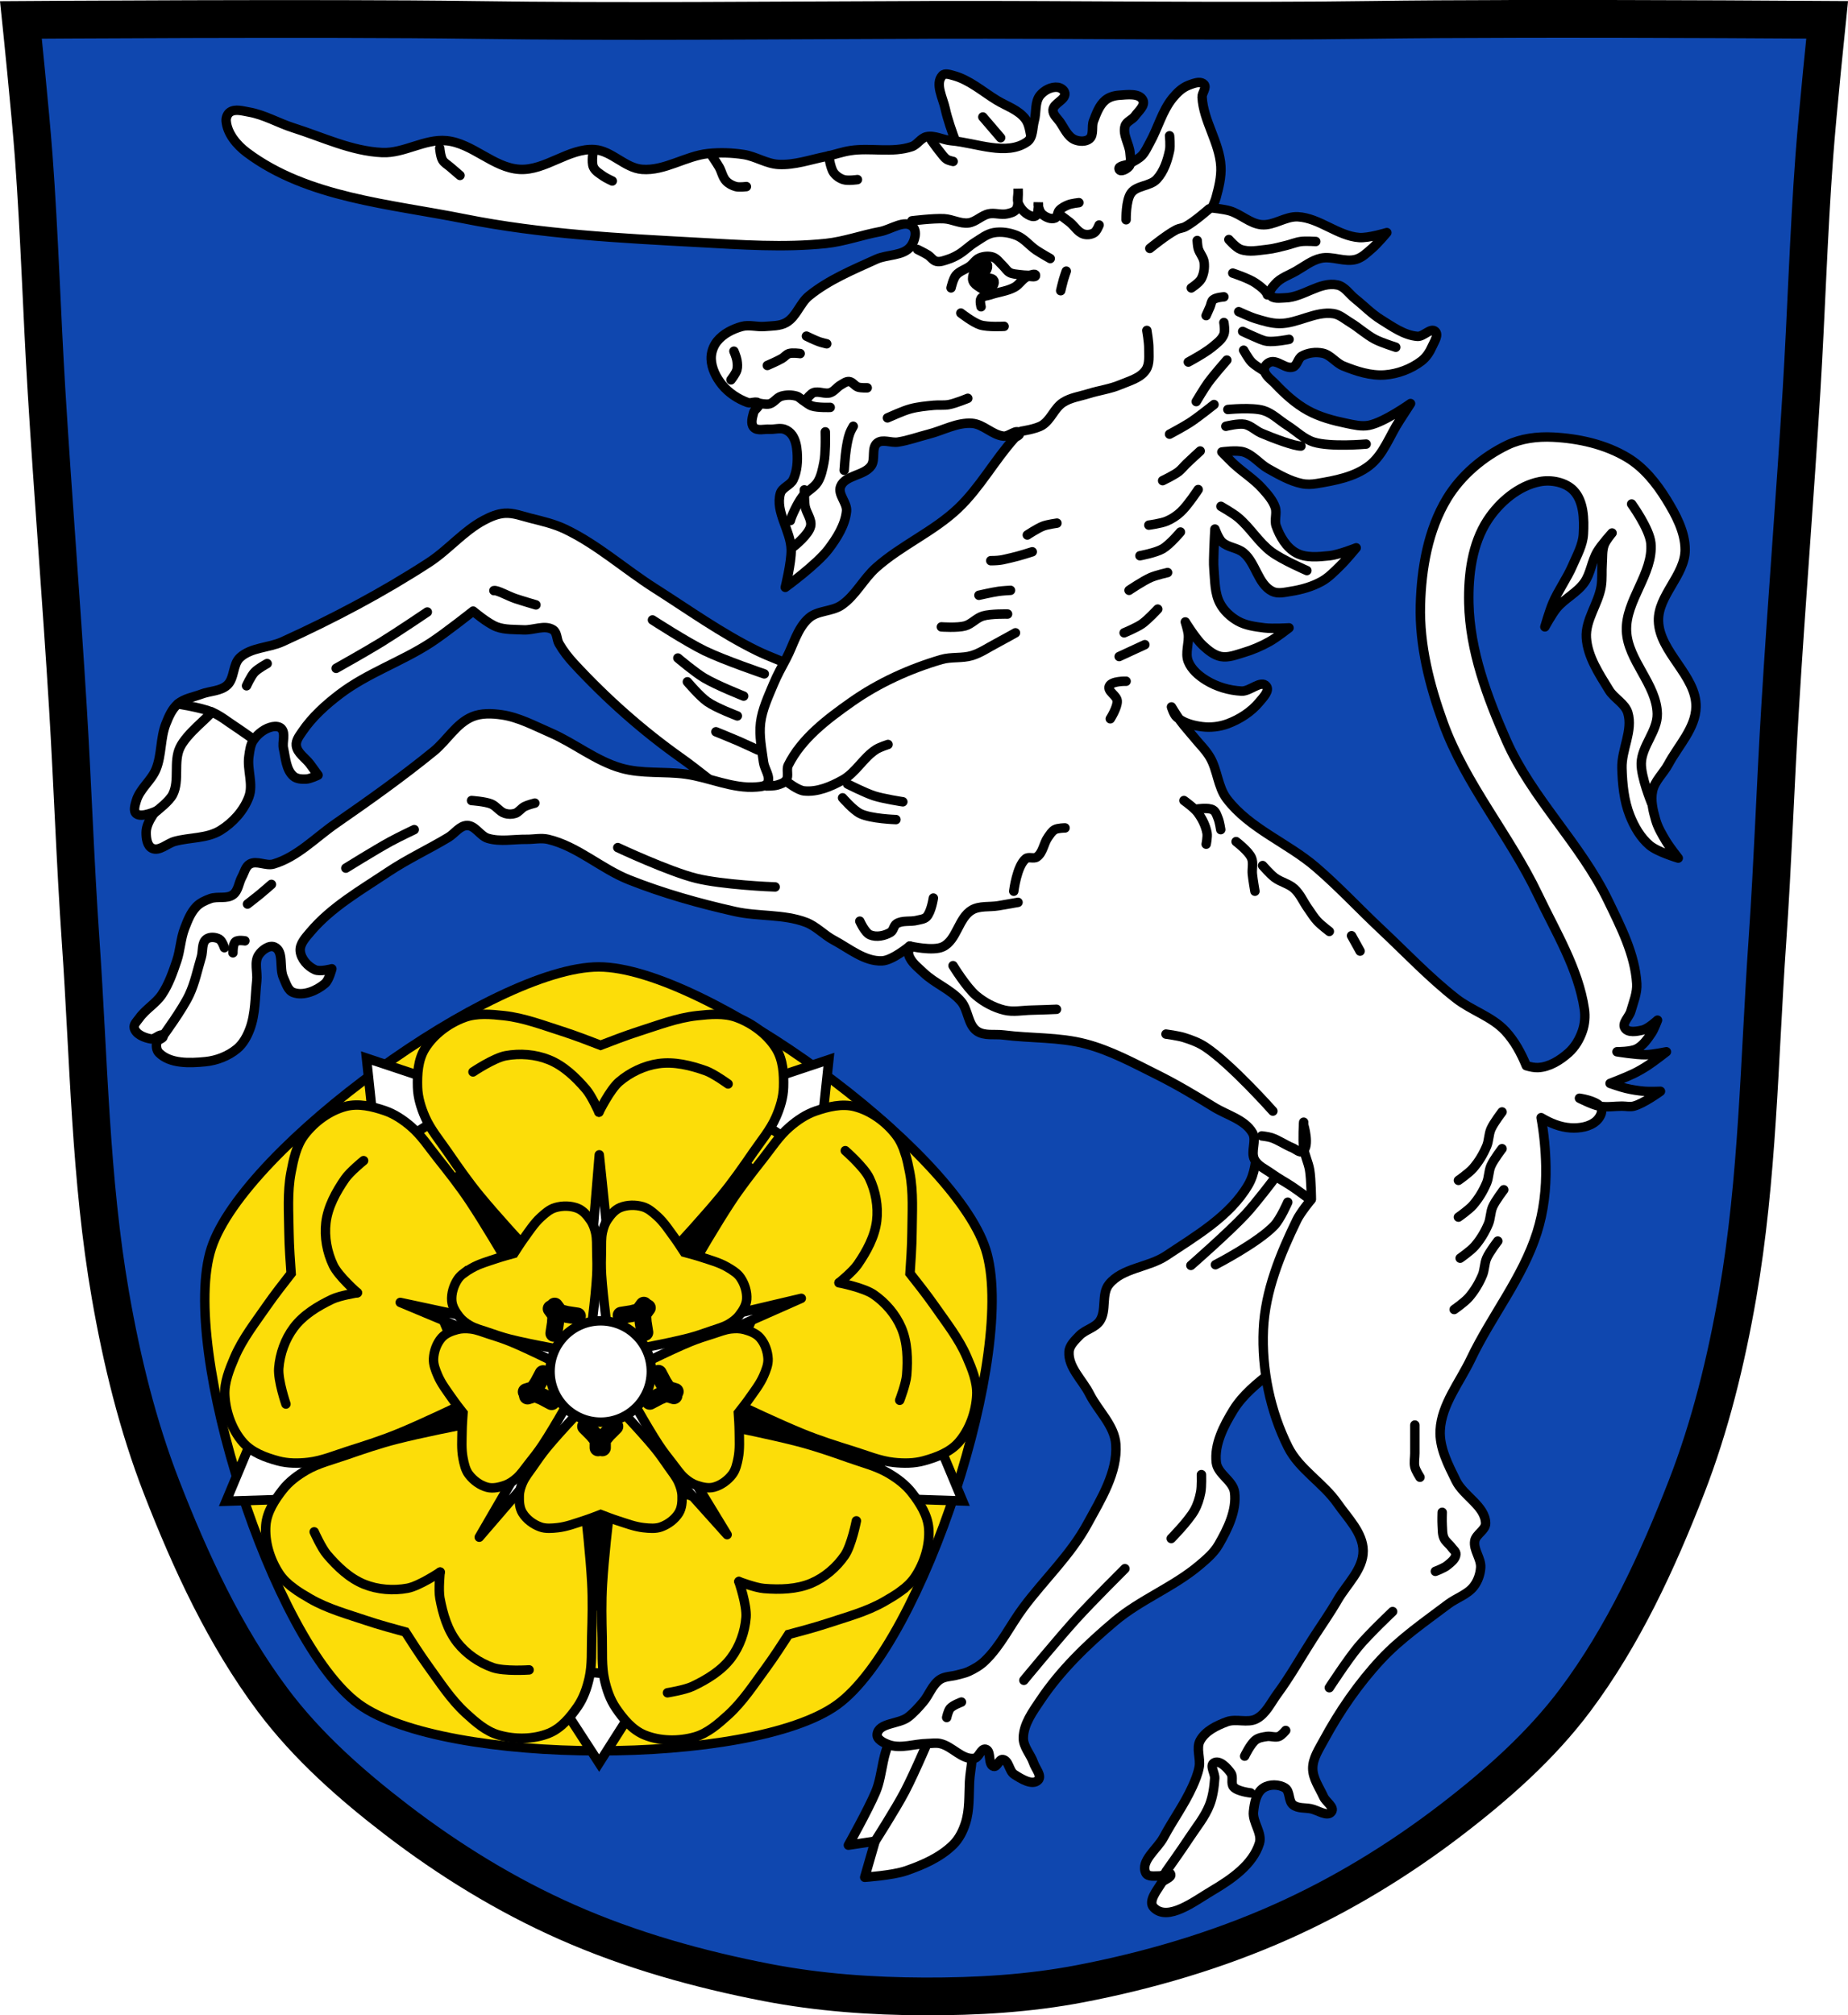 <?xml version="1.0" encoding="UTF-8" standalone="no"?><svg xmlns="http://www.w3.org/2000/svg" width="979.28" height="1067.6" viewBox="0 0 979.284 1067.603"><defs><filter id="0" x="-.278" width="1.556" y="-.643" height="2.286" color-interpolation-filters="sRGB"><feGaussianBlur stdDeviation="5.508"/></filter></defs><g transform="translate(114.64 18.867)" stroke="#000"><path d="m684.83-8.842c-26.17.053-51.02.198-70.798.478-79.11 1.122-156.7-.214-235.05 0-2.653.007-5.305.036-7.958.043-78.35.214-155.94 1.122-235.05 0-79.11-1.122-239.53 0-239.53 0 0 0 4.995 48.18 6.784 72.32 3.067 41.38 4.256 82.87 6.784 124.29 3.405 55.766 7.902 111.49 11.307 167.25 2.529 41.41 3.91 82.9 6.784 124.29 4.346 62.59 5.02 125.75 15.786 187.56 6.02 34.562 14.418 68.979 27.14 101.67 15.355 39.473 33.473 78.71 58.839 112.63 18.288 24.456 41.648 45.04 65.884 63.62 27.747 21.272 57.962 39.816 89.93 53.968 33.818 14.97 69.917 25.08 106.24 32.09 27.334 5.278 55.35 7.255 83.19 7.349 27.662.094 55.55-1.52 82.71-6.741 36.46-7.01 72.54-17.626 106.46-32.746 31.934-14.235 62.23-32.696 89.98-53.968 24.24-18.58 47.595-39.17 65.884-63.62 25.365-33.919 43.484-73.16 58.839-112.63 12.718-32.695 21.12-67.16 27.14-101.72 10.762-61.814 11.44-124.97 15.786-187.56 2.874-41.39 4.256-82.87 6.784-124.29 3.405-55.766 7.902-111.44 11.307-167.21 2.529-41.41 3.717-82.909 6.784-124.29 1.79-24.14 6.784-72.32 6.784-72.32 0 0-90.24-.636-168.73-.478z" fill="#0f47af" stroke-width="20"/><g transform="translate(1596.13-32.962)"><g stroke-width="5"><path d="m-1188.48 675.79c17.18 53.14-33.454 208.58-78.63 241.33-45.17 32.771-208.47 32.568-253.56-.316-45.1-32.897-95.38-188.44-78.09-241.54 17.293-53.11 149.53-149.03 205.3-148.96 55.786.069 187.79 96.33 204.97 149.47z" fill="#fcdd09" stroke-linejoin="round" stroke-linecap="round"/><path d="m-1364.69 807.34l-61.59-5.862 32.998 50.78z" fill="#b9b1ae"/></g><path transform="matrix(-1.143-.84.84-1.143-2328.47 1396.05)" d="m-269.33 701.55c0 0 7.568-5.479 12-6.464 5.267-1.169 11.09-.915 16.16.923 5.585 2.024 10.305 6.234 14.313 10.62 2.19 2.396 5.079 8.311 5.079 8.311" fill="none" filter="url(#0)" stroke-linecap="round" stroke-width="6.347"/><g fill="#fff" stroke-width="5"><path d="m-1364.69 903.14l-61.59-5.862 32.998 50.78z"/><path d="m-1253.89 807.49l29.882-54.17 23.335 55.883z"/><path d="m-1277.17 628.34l-51.819-33.795 57.45-19.15z"/><path d="m-1537.74 807.63l-29.882-54.17-23.335 55.883z"/><path d="m-1510.94 627.57l51.819-33.795-57.45-19.15z"/></g><path d="m-1449.84 625.3l-36.05 19.15-29.29 68.72-12.392 33.795 11.265 66.46 154.33 67.59 83.36-61.958 7.886-66.46-13.518-93.5-49.566-49.566z"/><path d="m-1293.28 880.8l-99.92-131.95-102.76 129.77 94.62-135.8-155.17-57.62 158.4 48.02 6.856-165.37 3.277 165.49 159.39-44.588-156.38 54.26z" fill="#0f0" stroke-linejoin="round" stroke-linecap="round"/><g stroke-width="5"><g fill="#fcdd09"><path d="m-1454.28 551.42c-3.553.03-7.03.454-10.28 1.64-8.526 3.11-16.432 9.11-21 16.484-3.742 6.04-4.154 13.598-3.944 20.56.163 5.388 1.805 10.737 3.988 15.73 2.916 6.669 7.79 12.457 11.964 18.522 5.411 7.861 10.864 15.722 16.971 23.13 16.981 20.601 49.5 54.45 61.28 66.6l.044 5.628c0 0 2.041-2.067 2.747-2.792.695.713 2.703 2.792 2.703 2.792l.044-5.628c11.787-12.152 44.3-45.998 61.28-66.6 6.107-7.409 11.561-15.269 16.971-23.13 4.174-6.06 9.05-11.853 11.964-18.522 2.183-4.994 3.825-10.343 3.988-15.73.21-6.962-.202-14.525-3.944-20.56-4.571-7.373-12.477-13.373-21-16.484-6.502-2.372-13.977-1.691-20.915-.931-10.652 1.168-20.737 5.106-30.885 8.33-6.353 2.02-15.418 5.5-20.21 7.356-4.766-1.847-13.835-5.331-20.21-7.356-10.148-3.225-20.277-7.163-30.929-8.33-3.469-.38-7.081-.739-10.635-.709z"/><path d="m-1231.18 624.86c-1.08-3.385-2.513-6.58-4.607-9.335-5.493-7.225-13.563-13-21.959-15.187-6.872-1.789-14.219.055-20.807 2.315-5.099 1.749-9.722 4.9-13.847 8.463-5.508 4.758-9.595 11.126-14.15 16.908-5.909 7.494-11.804 15.03-17.07 23.05-14.656 22.315-37.37 63.39-45.49 78.24l-5.363 1.707c0 0 2.579 1.338 3.479 1.799-.476.875-1.867 3.408-1.867 3.408l5.389-1.622c15.1 7.665 57.04 28.711 81.75 38.838 8.883 3.642 18.01 6.526 27.12 9.369 7.03 2.193 13.999 5.137 21.232 5.949 5.416.608 11.01.595 16.206-.844 6.713-1.859 13.815-4.49 18.474-9.849 5.691-6.548 9.08-15.875 9.533-24.94.342-6.913-2.519-13.852-5.298-20.254-4.266-9.83-11.01-18.298-17.09-27.04-3.808-5.471-9.815-13.1-13-17.13.355-5.1 1-14.793 1.049-21.477.079-10.648.844-21.489-1.192-32.01-.663-3.426-1.389-6.983-2.469-10.368z"/><path d="m-1554.14 624.85c1.066-3.39 2.486-6.59 4.569-9.354 5.464-7.247 13.511-13.06 21.898-15.276 6.865-1.817 14.219-.003 20.816 2.231 5.106 1.729 9.742 4.861 13.881 8.407 5.527 4.736 9.64 11.09 14.222 16.85 5.939 7.47 11.865 14.981 17.17 22.985 14.746 22.256 37.624 63.23 45.806 78.06l5.369 1.685c0 0-2.573 1.349-3.472 1.813.479.873 1.881 3.4 1.881 3.4l-5.395-1.601c-15.06 7.725-56.928 28.941-81.59 39.17-8.869 3.678-17.979 6.599-27.08 9.479-7.02 2.222-13.978 5.193-21.21 6.04-5.414.63-11.01.639-16.209-.778-6.72-1.831-13.833-4.434-18.513-9.775-5.718-6.525-9.148-15.838-9.633-24.901-.37-6.911 2.463-13.862 5.216-20.275 4.227-9.847 10.937-18.343 16.985-27.11 3.786-5.487 9.762-13.14 12.934-17.18-.375-5.098-1.06-14.789-1.136-21.473-.122-10.648-.931-21.485 1.062-32.01.649-3.429 1.361-6.989 2.427-10.378z"/><path d="m-1555.43 855.23c-2.845-2.129-5.395-4.528-7.312-7.409-5.03-7.556-7.845-17.07-7.162-25.721.559-7.079 4.706-13.417 8.999-18.902 3.322-4.245 7.813-7.582 12.529-10.313 6.299-3.647 13.654-5.424 20.609-7.839 9.02-3.13 18.07-6.234 27.373-8.587 25.883-6.543 72.13-14.559 88.82-17.371l3.368-4.508c0 0 .421 2.875.56 3.876.983-.163 3.831-.649 3.831-.649l-3.297 4.561c2.3 16.773 8.455 63.3 9.937 89.96.533 9.586.272 19.15-.024 28.689-.228 7.359.271 14.909-1.329 22.01-1.198 5.317-3.043 10.599-6.103 15.04-3.954 5.734-8.765 11.584-15.354 14.231-8.05 3.234-17.974 3.387-26.686.843-6.644-1.94-12.264-6.915-17.404-11.637-7.891-7.249-13.685-16.395-19.952-25-3.923-5.389-9.166-13.563-11.925-17.893-4.935-1.334-14.305-3.898-20.637-6.04-10.09-3.411-20.581-6.237-29.855-11.605-3.02-1.748-6.144-3.598-8.989-5.727z"/><path d="m-1233.28 856.89c2.857-2.112 5.421-4.498 7.354-7.368 5.071-7.527 7.942-17.03 7.307-25.68-.519-7.082-4.63-13.444-8.891-18.953-3.298-4.264-7.769-7.627-12.471-10.384-6.279-3.683-13.623-5.501-20.565-7.956-8.998-3.181-18.03-6.336-27.324-8.742-25.846-6.69-72.04-14.968-88.72-17.874l-3.343-4.527c0 0-.437 2.872-.582 3.873-.982-.169-3.827-.67-3.827-.67l3.271 4.579c-2.396 16.759-8.813 63.25-10.447 89.9-.587 9.583-.381 19.15-.139 28.688.187 7.36-.356 14.907 1.204 22.02 1.168 5.324 2.983 10.616 6.02 15.07 3.921 5.757 8.699 11.634 15.273 14.318 8.03 3.28 17.954 3.489 26.681.994 6.655-1.902 12.303-6.846 17.469-11.538 7.932-7.204 13.778-16.317 20.09-24.89 3.954-5.367 9.243-13.511 12.03-17.826 4.942-1.306 14.327-3.817 20.671-5.922 10.11-3.354 20.616-6.121 29.921-11.435 3.03-1.731 6.164-3.563 9.02-5.676z"/></g><g stroke-linecap="round"><g fill="none"><path d="m-1559.25 757.87c0 0-4.298-12.532-3.797-18.957.595-7.627 3.349-15.415 7.942-21.534 5.058-6.737 12.721-11.395 20.327-15.02 4.157-1.978 13.374-3.447 13.374-3.447"/><path d="m-1521.4 698.91c0 0-9.988-8.704-12.766-14.518-3.298-6.903-4.807-15.02-3.889-22.62 1.012-8.363 5.32-16.229 10.1-23.17 2.611-3.792 9.858-9.672 9.858-9.672"/><path d="m-1460.12 581.93c0 0 10.992-7.395 17.328-8.574 7.521-1.399 15.757-.755 22.856 2.098 7.816 3.142 14.299 9.339 19.765 15.749 2.987 3.503 6.791 12.03 6.791 12.03"/><path d="m-1393.39 603.23c0 0 5.822-11.9 10.72-16.09 5.814-4.973 13.269-8.532 20.843-9.611 8.34-1.187 17.05.938 24.991 3.756 4.338 1.54 11.894 7.02 11.894 7.02"/><path d="m-1262.84 623.65c0 0 9.988 8.704 12.766 14.518 3.298 6.903 4.807 15.02 3.889 22.62-1.012 8.363-5.319 16.229-10.1 23.17-2.611 3.792-9.858 9.672-9.858 9.672"/><path d="m-1266.14 693.62c0 0 13 2.544 18.315 6.19 6.308 4.329 11.676 10.608 14.678 17.645 3.305 7.748 3.507 16.714 2.84 25.11-.365 4.589-3.701 13.306-3.701 13.306"/><path d="m-1256.96 819.75c0 0-2.544 13-6.19 18.315-4.329 6.308-10.608 11.676-17.645 14.678-7.748 3.305-16.714 3.508-25.11 2.84-4.589-.365-13.306-3.701-13.306-3.701"/><path d="m-1319.22 851.88c0 0 4.298 12.532 3.797 18.956-.595 7.627-3.349 15.415-7.942 21.534-5.058 6.737-12.721 11.395-20.327 15.01-4.157 1.979-13.374 3.447-13.374 3.447"/><path d="m-1430.38 898.7c0 0-13.217.908-19.293-1.239-7.214-2.549-14.02-7.225-18.744-13.245-5.198-6.629-7.714-15.237-9.242-23.521-.835-4.527.131-13.81.131-13.81"/><path d="m-1477.53 846.88c0 0-10.992 7.395-17.328 8.574-7.522 1.399-15.757.755-22.856-2.098-7.816-3.142-14.299-9.339-19.765-15.749-2.987-3.503-6.791-12.03-6.791-12.03"/></g><path d="m-1357.31 737.12c0 19.381-15.712 35.09-35.09 35.09-19.381 0-35.09-15.71-35.09-35.09 0-19.381 15.712-35.09 35.09-35.09 19.381 0 35.09 15.71 35.09 35.09z" fill="#fff" stroke-linejoin="round"/></g><g fill="#da121a"><path d="m-1380.07 672.65l-27.399 2.609 14.68-22.599z"/><path d="m-1334.91 711.09l13.294 24.11 10.382-24.87z"/><path d="m-1343.89 783.94l-23.05 15.04 25.56 8.523z"/><path d="m-1452.93 712.41l-13.294 24.11-10.381-24.87z"/><path d="m-1441.01 784.28l23.05 15.04-25.56 8.523z"/></g></g><g fill="#da121a"><path d="m-1417.95 790.8l-16.04-8.523-13.03-30.582-5.513-15.04 5.01-29.579 68.66-30.08 37.09 27.574 3.508 29.579-6.01 41.612-22.05 22.06z"/><path transform="matrix(.63-.033-.033-.63-1162.86 1115.03)" d="m-257.4 708.36l-75.22-89.26-67.6 95.17 61.65-99.12-111.4-34.881 113.32 27.999-1.249-116.72 8.39 116.43 110.62-37.26-108.14 43.958z" stroke-linejoin="round" stroke-linecap="round" stroke-width="1.585"/></g><g stroke-width="5"><path d="m-1325.46 827.06l-66.44-73.992-64.906 75.33 49.925-85.98-91.79-38.38 97.29 20.853 8.181-99.04 10.203 98.86 96.84-22.835-90.98 40.24z" fill="#fff" stroke-linejoin="round" stroke-linecap="round"/><path d="m-1419.93 823.68c-1.581-.014-3.127-.202-4.573-.73-3.793-1.384-7.31-4.054-9.344-7.336-1.665-2.686-1.848-6.05-1.755-9.15.072-2.398.803-4.778 1.774-7 1.297-2.968 3.466-5.544 5.323-8.243 2.407-3.499 4.833-6.997 7.55-10.294 7.555-9.168 22.02-24.23 27.26-29.64l.02-2.504c0 0 .908.92 1.222 1.242.309-.317 1.203-1.242 1.203-1.242l.02 2.504c5.244 5.408 19.709 20.471 27.26 29.64 2.717 3.297 5.143 6.795 7.55 10.294 1.857 2.699 4.03 5.275 5.323 8.243.971 2.222 1.702 4.603 1.774 7 .094 3.098-.09 6.464-1.755 9.15-2.034 3.281-5.551 5.952-9.344 7.336-2.893 1.056-6.218.753-9.305.414-4.739-.52-9.226-2.272-13.74-3.707-2.826-.898-6.859-2.448-8.989-3.274-2.12.822-6.155 2.373-8.989 3.274-4.515 1.435-9.02 3.188-13.76 3.707-1.543.169-3.15.329-4.731.316z" fill="#fcdd09"/></g><g fill="#da121a" stroke-linecap="round" stroke-width="9"><path d="m-1391.57 781.04v-3.502l.618-1.442 2.06-2.472 3.913-3.915"/><path d="m-1393.83 781.04v-3.503l-.618-1.442-2.06-2.472-3.913-3.915"/></g><path d="m-1320.67 790.99c-.48 1.507-1.118 2.929-2.05 4.155-2.444 3.215-6.03 5.786-9.769 6.759-3.057.796-6.326-.024-9.257-1.03-2.268-.779-4.325-2.181-6.16-3.766-2.45-2.118-4.269-4.952-6.297-7.525-2.629-3.335-5.252-6.689-7.596-10.26-6.52-9.931-16.625-28.21-20.238-34.821l-2.386-.76c0 0 1.147-.596 1.548-.8-.212-.389-.831-1.517-.831-1.517l2.397.722c6.716-3.411 25.379-12.778 36.37-17.285 3.952-1.621 8.01-2.904 12.06-4.17 3.127-.976 6.228-2.286 9.446-2.648 2.41-.271 4.899-.265 7.21.376 2.986.827 6.146 1.998 8.219 4.383 2.532 2.914 4.04 7.06 4.241 11.1.152 3.077-1.121 6.165-2.357 9.01-1.898 4.375-4.899 8.144-7.605 12.03-1.694 2.435-4.367 5.831-5.785 7.622.158 2.27.445 6.584.467 9.558.035 4.739.375 9.563-.53 14.245-.295 1.525-.618 3.108-1.098 4.614z" fill="#fcdd09" stroke-width="5"/><g fill="#da121a" stroke-linecap="round" stroke-width="9"><path d="m-1352.99 751.28l-3.344-1.036-1.194-1.017-1.752-2.699-2.58-4.897"/><path d="m-1353.66 753.44l-3.345-1.036-1.56.164-2.97 1.237-4.896 2.581"/></g><path d="m-1464.36 791c.474 1.509 1.106 2.933 2.033 4.163 2.431 3.225 6.01 5.811 9.742 6.798 3.054.808 6.326 0 9.261-.993 2.271-.769 4.334-2.163 6.175-3.741 2.459-2.108 4.289-4.934 6.327-7.499 2.642-3.325 5.279-6.667 7.638-10.229 6.56-9.905 16.739-28.14 20.379-34.739l2.389-.75c0 0-1.145-.6-1.545-.807.213-.389.837-1.513.837-1.513l-2.4.712c-6.702-3.438-25.327-12.88-36.3-17.431-3.946-1.637-7.998-2.937-12.05-4.218-3.123-.989-6.219-2.311-9.435-2.686-2.409-.28-4.898-.284-7.211.346-2.99.815-6.154 1.973-8.236 4.35-2.544 2.904-4.07 7.05-4.286 11.08-.165 3.076 1.096 6.169 2.321 9.02 1.88 4.382 4.866 8.163 7.556 12.06 1.684 2.442 4.343 5.848 5.754 7.645-.167 2.269-.471 6.582-.505 9.556-.054 4.739-.414 9.562.473 14.248.289 1.526.605 3.11 1.08 4.619z" fill="#fcdd09" stroke-width="5"/><g fill="#da121a" stroke-linecap="round" stroke-width="9"><path d="m-1431.88 751.41l3.349-1.023 1.198-1.012 1.763-2.692 2.6-4.887"/><path d="m-1431.21 753.58l3.349-1.023 1.559.17 2.965 1.249 4.885 2.601"/></g><path d="m-1464.93 688.47c-1.266.947-2.4 2.02-3.253 3.297-2.237 3.363-3.49 7.598-3.186 11.447.249 3.151 2.094 5.971 4 8.412 1.478 1.889 3.476 3.375 5.574 4.59 2.802 1.623 6.074 2.414 9.169 3.489 4.01 1.393 8.04 2.774 12.178 3.822 11.515 2.912 32.09 6.479 39.516 7.731l1.498 2.01c0 0 .187-1.279.249-1.725.437.073 1.704.289 1.704.289l-1.467-2.03c1.023-7.465 3.761-28.17 4.421-40.03.237-4.266.121-8.522-.001-12.768-.102-3.275.121-6.635-.591-9.795-.533-2.366-1.354-4.717-2.715-6.692-1.759-2.552-3.899-5.155-6.831-6.334-3.581-1.439-7.996-1.507-11.872-.375-2.956.863-5.456 3.078-7.743 5.179-3.511 3.226-6.088 7.296-8.877 11.128-1.745 2.398-4.078 6.04-5.305 7.963-2.195.594-6.364 1.735-9.181 2.688-4.488 1.518-9.156 2.776-13.282 5.165-1.344.778-2.733 1.601-3.999 2.549z" fill="#fcdd09" stroke-width="5"/><g fill="#da121a" stroke-linecap="round" stroke-width="9"><path d="m-1416.84 706.02l2.074 2.822 1.352.796 3.123.772 5.471.836"/><path d="m-1418.66 707.36l2.074 2.822.356 1.528-.196 3.212-.836 5.473"/></g><path d="m-1321.61 687.73c1.271.94 2.412 2 3.272 3.279 2.256 3.35 3.533 7.578 3.251 11.429-.231 3.152-2.06 5.983-3.956 8.435-1.467 1.898-3.457 3.394-5.548 4.621-2.793 1.639-6.06 2.448-9.149 3.541-4 1.416-8.02 2.82-12.156 3.891-11.498 2.977-32.05 6.661-39.471 7.955l-1.487 2.01c0 0-.194-1.278-.259-1.724-.437.075-1.703.298-1.703.298l1.455-2.038c-1.066-7.459-3.921-28.15-4.648-40.01-.261-4.265-.169-8.522-.062-12.768.083-3.276-.158-6.634.536-9.799.52-2.369 1.327-4.725 2.677-6.707 1.744-2.562 3.87-5.177 6.795-6.372 3.573-1.46 7.988-1.553 11.87-.443 2.961.846 5.474 3.047 7.772 5.135 3.529 3.206 6.13 7.262 8.939 11.08 1.759 2.388 4.112 6.01 5.35 7.933 2.199.581 6.374 1.699 9.197 2.636 4.496 1.493 9.172 2.724 13.311 5.089 1.348.77 2.742 1.586 4.01 2.526z" fill="#fcdd09" stroke-width="5"/><g stroke-linecap="round"><g fill="#da121a" stroke-width="9"><path d="m-1369.6 705.55l-2.057 2.834-1.347.804-3.119.79-5.466.867"/><path d="m-1367.77 706.88l-2.057 2.834-.347 1.53.214 3.211.867 5.468"/></g><ellipse ry="26.845" rx="26.835" cy="-740.62" cx="-1392.46" transform="scale(1-1)" fill="#fff" stroke-linejoin="round" stroke-width="5"/></g></g><g fill-rule="evenodd"><g stroke-width="5"><path d="m396.25 67.71c0 0-7.826-18.861-9.946-28.791-1.243-5.825-5.592-13.406-1.57-17.798 1.296-1.416 3.902-.49 5.758 0 8.537 2.256 15.497 8.484 23.03 13.09 5.163 3.154 11.545 5.11 15.181 9.946 2.852 3.794 2.377 9.223 4.188 13.61 1.43 3.463 5.235 9.946 5.235 9.946z" fill="#fff" stroke-linejoin="round"/><path d="m415.61 54.1l-9.423-10.993" fill="none" stroke-linecap="round"/><path d="m360.08 899.38c-7.676 7.866-6.427 21.06-10.74 31.17-4.123 9.662-14.408 28.03-14.408 28.03l14.15-2.096-5.501 19.12c0 0 14.802-1.029 21.742-3.405 9.06-3.102 18.336-7.155 25.15-13.884 3.144-3.105 5.216-7.313 6.549-11.526 2.196-6.942 1.746-14.47 2.096-21.742.356-7.414 3.053-15.501 0-22.266-1.629-3.609-5.193-6.484-8.907-7.859-5.897-2.183-12.681-.895-18.861.262-3.938.737-8.466 1.324-11.264 4.191z" fill="#fff" stroke-linejoin="round"/><path d="m349.08 956.49c0 0 10.981-17.18 15.717-26.2 5.489-10.446 14.67-32.22 14.67-32.22" fill="none" stroke-linecap="round"/><path d="m555.31 567.11c-6.114 12.816-1.292 29.497-8.471 41.749-9.688 16.534-27.611 26.895-43.564 37.513-9.385 6.247-23.2 6.332-30.25 15.13-4.163 5.189-1.111 13.853-4.84 19.362-2.511 3.708-7.811 4.615-10.891 7.866-2.308 2.437-5.247 5.12-5.445 8.471-.492 8.284 7.153 14.978 10.891 22.387 4.51 8.94 13.223 16.633 13.916 26.622 1.038 14.955-7.956 29.19-15.13 42.35-8.875 16.296-22.797 29.29-33.883 44.17-6.99 9.382-12.08 20.395-20.572 28.437-2.438 2.307-5.422 4.04-8.471 5.445-1.913.88-4.02 1.241-6.05 1.815-3.01.853-6.481.668-9.08 2.42-4.179 2.822-5.772 8.292-9.08 12.1-2.429 2.801-4.905 5.633-7.866 7.866-4.973 3.751-15.635 2.886-16.336 9.08-.306 2.696 3.503 4.511 6.05 5.445 6.44 2.363 13.712-.504 20.572-.605 2.218-.033 4.483-.45 6.656 0 6.457 1.339 11.616 8.74 18.15 7.866 2.56-.342 3.536-5.429 6.05-4.84 3.251.76.997 8.265 4.235 9.08 1.956.49 2.842-3.903 4.84-3.63 3.277.448 3.274 6.068 6.05 7.866 3.655 2.366 9.669 6.145 12.706 3.03 2.184-2.243-1.422-6.108-2.42-9.08-1.528-4.544-5.537-8.518-5.445-13.311.14-7.31 5-13.896 9.08-19.967 10.654-15.875 24.706-29.431 39.33-41.749 13.69-11.532 31.08-18.12 44.774-29.648 3.821-3.215 7.778-6.573 10.286-10.891 4.87-8.386 9.71-18.214 8.471-27.832-.787-6.107-8.955-9.617-9.681-15.731-1.151-9.69 3.973-19.515 9.08-27.832 4.922-8.02 12.563-14.155 19.967-19.967 5.197-4.079 12.957-5.02 16.941-10.286 13.249-17.525 11.391-42.44 17.547-63.53 3.074-10.533 9.238-20.499 9.681-31.463 1.017-25.18 8.165-67.921-16.336-73.816-16.02-3.854-24.369 23.25-31.463 38.12z" fill="#fff" stroke-linejoin="round"/><g stroke-linecap="round"><g fill="none"><path d="m387.02 890.96c0 0 .73-3.528 1.859-4.835 1.488-1.722 5.95-3.347 5.95-3.347"/><path d="m427.92 871.25c0 0 18.243-22.13 27.891-32.726 8.261-9.08 25.66-26.404 25.66-26.404"/><path d="m506.02 796.13c0 0 9.126-9.27 12.272-14.875 1.67-2.974 2.714-6.318 3.347-9.669.575-3.048.372-9.297.372-9.297"/><path d="m516.43 651.47c0 0 19.976-17.462 29.01-27.15 5.228-5.607 14.504-17.851 14.504-17.851"/><path d="m529.45 651.1c0 0 22.684-11.691 31.24-20.826 3.227-3.445 7.07-12.272 7.07-12.272"/></g><path d="m302.02 413.73c-21.15-.949-38.2-18.672-55.49-30.885-20.701-14.622-39.855-31.642-57.06-50.25-2.961-3.203-5.669-6.693-7.852-10.469-1.33-2.301-.922-5.866-3.141-7.329-4.37-2.882-10.477.289-15.704 0-4.733-.262-9.68.052-14.13-1.57-4.729-1.723-12.563-8.376-12.563-8.376 0 0-14.671 11.648-22.509 16.751-15.453 10.06-33.479 16.06-48.16 27.22-7.465 5.674-14.635 12.13-19.892 19.892-1.49 2.201-3.446 4.688-3.141 7.329.473 4.091 4.896 6.623 7.329 9.946 1.402 1.915 4.188 5.758 4.188 5.758 0 0-4.077 1.989-6.282 2.094-2.325.11-5.066-.023-6.805-1.57-3.875-3.449-4.096-9.596-5.235-14.657-.77-3.422 1.281-7.846-1.047-10.469-1.068-1.203-3.132-1.352-4.711-1.047-3.944.761-7.585 3.555-9.946 6.805-1.818 2.501-2.177 5.839-2.617 8.899-1.02 7.081 2.474 14.75 0 21.462-2.697 7.317-8.532 13.725-15.181 17.798-7.04 4.311-16.12 3.596-24.08 5.758-4.049 1.099-8.278 5.52-12.04 3.664-2.674-1.319-3.159-5.394-3.141-8.376.02-3.37 1.823-6.6 3.664-9.422.539-.827 2.094-2.094 2.094-2.094 0 0-8.197 3.996-10.993 1.57-1.714-1.486-.625-4.625 0-6.805 1.815-6.329 7.988-10.652 10.469-16.751 3.095-7.609 2.209-16.443 5.235-24.08 1.499-3.784 3.202-7.809 6.282-10.469 3.433-2.966 8.324-3.62 12.563-5.235 4.486-1.709 10.05-1.493 13.61-4.711 3.997-3.611 2.85-11 6.805-14.657 5.878-5.435 15.219-5.068 22.509-8.376 26.734-12.13 52.842-25.908 77.47-41.878 10.337-6.702 18.434-16.73 29.31-22.509 3.411-1.812 7.139-3.41 10.993-3.664 4.61-.304 9.131 1.487 13.61 2.617 6.207 1.567 12.54 3.01 18.322 5.758 17.18 8.165 31.582 21.21 47.636 31.408 17.783 11.297 35.01 23.687 53.918 32.979 12.739 6.26 39.784 15.181 39.784 15.181 0 0 14.556 42.963 4.188 60.2-5.315 8.836-17.967 13.03-28.27 12.563z" fill="#fff" stroke-linejoin="round"/><g fill="none"><path d="m-2.482 358.28c-1.26 2.521-13.222 11.274-16.806 18.907-3.553 7.566-.063 17.303-3.781 24.789-1.78 3.583-8.362 8.611-8.362 8.611"/><path d="m-20.438 354.05c0 0 12.277 1.872 17.956 4.229 4.415 1.832 8.188 4.939 12.184 7.563 3.448 2.264 10.167 7.05 10.167 7.05"/><g stroke-linejoin="round"><path d="m16 344.41c0 0 2.318-5.122 4.201-7.142 1.854-1.989 6.722-4.622 6.722-4.622"/><path d="m63.48 335.17c0 0 16.1-9.02 23.948-13.865 8.267-5.096 24.369-15.966 24.369-15.966"/><path d="m147.09 294c1.681-.42 7.525 2.908 11.344 4.201 3.608 1.222 10.924 3.361 10.924 3.361"/><path d="m290.36 338.11c0 0-21.377-7.272-31.511-12.184-9.661-4.683-27.73-16.386-27.73-16.386"/><path d="m279.44 349.88c0 0-14.395-5.702-21.01-9.663-4.974-2.98-13.865-10.504-13.865-10.504"/><path d="m276.08 360.38c0 0-11.152-4.17-15.966-7.563-4.047-2.852-10.504-10.504-10.504-10.504"/><path d="m287 378.45c0 0-6.694-3.144-10.08-4.622-4.03-1.756-12.184-5.04-12.184-5.04"/></g></g></g><path d="m520.66 24.822c-1.827.045-3.955.899-5.584 1.535-3.351 1.309-6.112 4.01-8.375 6.805-5.548 6.854-7.72 15.87-12.04 23.557-1.305 2.322-2.339 4.887-4.188 6.805-1.692 1.755-3.977 2.82-6.076 4.068-.116.618-.33 1.194-.729 1.689-1.143 1.419-4.533 3.251-5.234 1.57-.842-2.02 3.887-2.01 5.758-3.141.067-.041.137-.079.205-.119.298-1.592-.123-3.478-.205-5.115-.248-4.957-4.104-9.923-2.617-14.658.739-2.354 3.792-3.232 5.234-5.234 1.825-2.532 5.548-5.566 4.188-8.375-1.864-3.85-8.295-2.911-12.563-2.617-2.588.178-5.34.951-7.328 2.617-3.235 2.71-4.761 7.06-6.283 10.992-1.16 3 .348 7.328-2.094 9.424-1.99 1.709-5.44 1.556-7.852.523-3.758-1.61-5.505-6.076-7.852-9.424-1.391-1.985-3.769-3.859-3.664-6.281.157-3.628 6.729-5.295 6.281-8.898-.199-1.596-2.072-2.908-3.664-3.141-3.401-.497-7.235 1.536-9.422 4.188-2.963 3.592-1.882 9.127-3.143 13.609-1.046 3.718-.516 8.756-3.664 10.994-10.951 7.786-26.919.628-40.31-.523-4.401-.379-8.772-3.035-13.09-2.094-3.073.67-4.872 4.226-7.852 5.234-10.269 3.474-21.736.474-32.455 2.094-4.436.67-8.69 2.248-13.09 3.141-8.321 1.69-16.649 4.668-25.13 4.188-6.341-.359-12.04-4.266-18.322-5.234-6.211-.958-12.593-1.172-18.844-.523-11.956 1.24-23.09 9.338-35.07 8.375-9.04-.727-16.07-9.846-25.12-10.469-13.68-.942-26.1 11.265-39.785 10.469-13.845-.805-24.931-13.858-38.736-15.18-11.481-1.099-22.503 6.791-34.03 6.281-16.283-.72-31.573-8.174-47.11-13.09-7.946-2.513-15.344-6.958-23.557-8.375-3.267-.564-7.165-1.807-9.945 0-1.441.936-2.233 2.998-2.094 4.711.542 6.657 5.647 12.748 10.992 16.752 32.12 24.06 75.82 27.18 115.16 35.07 40.923 8.213 82.908 10.305 124.59 12.564 22.303 1.209 44.79 2.831 67.01.523 9.77-1.015 19.13-4.5 28.791-6.283 5.727-1.058 13.05-6.63 17.273-2.617 2.542 2.416 1.096 7.694-1.047 10.471-3.981 5.157-12.39 4.107-18.32 6.805-12.295 5.594-25.11 10.855-35.598 19.367-4.805 3.9-6.676 11.05-12.04 14.13-3.381 1.947-7.63 1.743-11.516 2.094-3.997.36-8.173-1.071-12.04 0-4.903 1.358-9.903 3.883-13.09 7.852-2.072 2.583-3.271 6.116-3.141 9.424.193 4.922 2.65 9.788 5.758 13.609 3.481 4.281 8.422 7.54 13.609 9.422 1.812.657 4.857-1.18 5.758.523.84 1.588-2.167 2.974-2.617 4.713-.657 2.534-1.732 5.889 0 7.852 1.862 2.109 5.569.872 8.377 1.047 2.612.163 5.369-.828 7.852 0 1.655.552 3.193 1.707 4.188 3.141 1.763 2.54 2.395 5.814 2.617 8.898.355 4.923.031 10.204-2.094 14.658-1.435 3.01-5.887 4.123-6.805 7.328-2.788 9.738 5.585 19.71 5.758 29.838.114 6.712-3.141 19.893-3.141 19.893 0 0 16.874-12.211 23.03-20.416 4.405-5.867 8.664-12.595 9.422-19.893.463-4.462-4.763-8.903-3.141-13.09 2.362-6.092 12.455-5.657 16.227-10.992 2.394-3.387-.078-9.428 3.143-12.04 2.849-2.311 7.365.025 10.992-.523 5.524-.835 10.814-2.812 16.229-4.188 7.67-1.948 15.14-6.315 23.03-5.758 6.01.424 10.755 6.201 16.752 6.805 2.826.284 7.05-4.083 8.375-1.57.576 1.091-1.794 1.699-2.617 2.617-10.606 11.829-18.324 26.22-29.838 37.17-12.952 12.313-30.09 19.542-43.45 31.408-6.74 5.986-10.887 14.796-18.322 19.893-5.105 3.499-12.612 2.736-17.275 6.805-6.181 5.393-8.197 14.215-12.04 21.463-2.376 4.482-4.864 8.923-6.805 13.609-2.745 6.627-5.923 13.297-6.807 20.416-.862 6.946.654 14 1.572 20.939.489 3.698 3.937 7.749 2.094 10.992-1.01 1.776-3.725 1.92-5.76 2.094-12.72 1.085-25.04-5.082-37.689-6.805-11.286-1.537-23.07-.017-34.03-3.141-13.508-3.853-24.795-13.274-37.689-18.846-8.362-3.613-16.634-8.126-25.65-9.422-5.193-.746-10.871-.991-15.705 1.047-8.426 3.552-13.324 12.549-20.414 18.322-16.643 13.552-34.18 25.985-51.824 38.21-10.779 7.472-20.405 17.732-32.978 21.463-4.01 1.191-8.909-2.043-12.565 0-2.325 1.299-2.893 4.477-4.188 6.805-1.707 3.069-1.894 7.326-4.711 9.422-3.268 2.432-8.207.714-12.04 2.094-2.647.953-5.36 2.178-7.33 4.188-3.061 3.122-4.706 7.439-6.281 11.518-2.135 5.527-2.286 11.662-4.188 17.273-2.081 6.141-4.245 12.41-7.852 17.799-3.226 4.82-8.7 7.821-12.04 12.563-1.124 1.595-3.131 3.354-2.617 5.236.93 3.409 5.415 5.179 8.9 5.758 2.129.354 5.218-3.448 6.281-1.57.73 1.288-2.699 1.727-3.141 3.141-.582 1.862-.326 4.372 1.047 5.758 5.877 5.932 16.294 5.531 24.604 4.711 5.998-.592 12.1-2.968 16.75-6.805 3.21-2.65 5.342-6.572 6.805-10.469 3.036-8.09 2.722-17.07 3.664-25.65.497-4.523-1.492-9.835 1.047-13.611 1.742-2.59 5.517-5.438 8.377-4.188 5.161 2.257 2.336 11.12 4.711 16.229 1.326 2.852 2.284 6.76 5.234 7.852 5.44 2.01 12.331-.956 16.752-4.711 2.201-1.87 3.664-7.852 3.664-7.852 0 0-6.189 1.74-8.9.523-3.854-1.73-7.464-5.741-7.852-9.947-.344-3.731 2.824-7.08 5.234-9.945 11.205-13.333 26.876-22.253 41.36-31.932 10.202-6.819 21.42-11.991 31.932-18.322 3.359-2.023 6.02-6.264 9.945-6.281 4.31-.019 6.864 5.572 10.994 6.805 6.523 1.946 13.607.436 20.414.523 3.838.049 7.781-.882 11.518 0 15.569 3.675 28.05 15.572 42.924 21.463 18.12 7.176 36.999 12.478 56.01 16.752 12.4 2.787 25.802 1.263 37.689 5.758 5.433 2.054 9.528 6.698 14.658 9.422 8.216 4.362 16.357 11.396 25.65 10.992 5.537-.241 14.656-7.852 14.656-7.852 0 0-.978 3.198-.523 4.711 1.177 3.915 4.899 6.595 7.852 9.424 6.02 5.77 14.491 8.824 19.893 15.18 3.842 4.521 3.526 12.287 8.375 15.705 3.893 2.744 9.411 1.488 14.13 2.094 14.449 1.853 29.359 1 43.45 4.711 13.228 3.481 25.447 10.13 37.691 16.227 10.424 5.189 20.451 11.163 30.361 17.275 6.961 4.293 16.291 6.546 20.414 13.609 2.382 4.08-1.126 9.94 1.047 14.13 1.767 3.412 5.79 5.071 8.9 7.328 3.682 2.673 7.75 4.774 11.516 7.328 3.206 2.175 9.422 6.807 9.422 6.807 0 0-5.46 6.64-7.328 10.469-8.883 18.205-16.884 37.869-17.797 58.11-.956 21.2 3.599 43.31 13.09 62.29 5.916 11.834 18.614 18.98 26.17 29.838 5.443 7.817 13.529 15.602 13.609 25.13.083 9.833-8.683 17.663-13.609 26.17-4.05 6.996-8.721 13.614-13.09 20.416-6.275 9.776-11.953 19.962-18.844 29.31-3.379 4.587-5.956 10.425-10.994 13.09-4.652 2.457-10.773-.265-15.703 1.57-5.399 2.01-11.386 4.882-14.13 9.945-2.249 4.143.352 9.502-.523 14.13-.687 3.633-2.133 7.103-3.664 10.469-4.238 9.319-10.359 17.666-15.18 26.697-3.307 6.196-12.466 12.516-9.424 18.846 1.082 2.252 4.832 1.531 7.33 1.57 1.951.03 4.852-2.775 5.758-1.047 1.031 1.967-3.555 2.815-4.711 4.711-2.384 3.911-7.379 9.8-4.188 13.09 7.465 7.685 21.657-3.455 30.885-8.898 10.202-6.02 21.624-13.811 25.12-25.13 1.679-5.427-3.734-11.1-3.141-16.75.474-4.512 1.462-10.05 5.236-12.564 3.194-2.129 8.274-2.057 11.516 0 2.768 1.757 1.628 6.852 4.188 8.9 2.512 2.01 6.257 1.517 9.422 2.094 3.642.664 8.87 4.601 10.994 1.57 1.703-2.429-2.961-5.153-4.188-7.854-2.238-4.928-5.792-9.768-5.76-15.18.031-5.249 3.266-10.04 5.76-14.658 8.325-15.422 18.431-30.09 30.361-42.924 10.463-11.26 23.333-20.05 35.596-29.31 4.402-3.327 10.23-5.06 13.609-9.422 2.164-2.793 3.427-6.422 3.664-9.947.324-4.815-3.933-9.372-3.141-14.13.604-3.631 5.871-5.745 5.76-9.424-.277-9.144-11.672-14.296-15.705-22.508-4.112-8.371-8.853-17.383-8.375-26.697.701-13.66 10.346-25.34 16.227-37.689 10.838-22.761 27.433-42.982 35.07-67.01 3.575-11.241 4.941-23.279 4.713-35.07-.167-8.617-.989-17.292-2.523-25.828 4.802 2.879 10.13 5.077 15.609 5.412 4.69.287 10.119-.519 13.609-3.664 1.806-1.627 3.54-4.555 2.619-6.805-.144-.352-.376-.675-.643-.986-.135-.022-.27-.035-.404-.061-3.691-.711-10.471-4.188-10.471-4.188 0 0 8.191 1.11 10.875 4.248 3.816.636 7.758-.061 11.635-.061 2.094 0 4.254.525 6.281 0 5.217-1.352 14.13-7.852 14.13-7.852 0 0-5.594.218-8.377 0-3.346-.263-6.677-.806-9.945-1.57-2.848-.666-8.375-2.617-8.375-2.617 0 0 8.491-3.235 12.563-5.236 2.525-1.241 4.97-2.652 7.328-4.188 3.451-2.247 9.947-7.328 9.947-7.328 0 0-7.293 1.499-10.994 1.57-5.086.099-15.18-1.57-15.18-1.57 0 0 7.344.069 10.469-1.57 3.389-1.778 5.714-5.201 7.852-8.375 1.396-2.072 3.143-6.807 3.143-6.807 0 0-4.797 4.493-7.854 5.236-3.071.747-7.742 1.63-9.422-1.047-1.672-2.664 2.286-5.873 3.141-8.9 1.358-4.809 3.444-9.669 3.141-14.656-.94-15.478-8.444-30.01-15.18-43.973-14.551-30.17-40.36-54.17-53.918-84.8-10.175-22.994-19.334-47.624-19.893-72.76-.334-15.02 1.719-31.398 9.947-43.973 6.287-9.608 16.462-18.27 27.742-20.414 6.03-1.146 13.537.296 17.799 4.711 5.468 5.665 5.658 15.171 5.234 23.03-.318 5.896-3.416 11.33-5.758 16.75-2.972 6.879-7.529 13-10.469 19.893-1.732 4.06-4.188 12.563-4.188 12.563 0 0 3.777-6.928 6.281-9.945 4.259-5.13 10.838-8.144 14.656-13.609 3.359-4.809 3.828-11.176 6.807-16.229 2.145-3.639 7.852-9.945 7.852-9.945 0 0-3.333 3.914-4.188 6.281-1.132 3.136-.8 6.621-1.047 9.945-.298 4.01.125 8.08-.523 12.04-1.524 9.32-8.46 17.797-7.854 27.22.648 10.06 6.772 19.15 12.04 27.744 2.721 4.438 8.448 7.05 9.945 12.04 2.828 9.412-3.43 19.491-3.141 29.31.249 8.46 1.082 17.17 4.188 25.04 2.316 5.874 5.653 11.703 10.469 15.787 4.229 3.587 15.182 6.807 15.182 6.807 0 0-4.607-5.843-6.512-9.03-2.117-3.539-4.275-7.161-5.418-11.123-1.436-4.977-2.776-10.385-1.68-15.447 1.159-5.352 5.786-9.307 8.375-14.13 5.312-9.903 14.443-19.13 14.656-30.361.314-16.563-19.451-28.983-19.891-45.543-.356-13.413 14.12-24.272 14.13-37.689 0-9.497-4.961-18.614-9.945-26.697-5.249-8.513-11.869-16.793-20.416-21.986-11.758-7.144-26.04-10.322-39.783-10.992-8.137-.397-16.738.656-24.08 4.188-12.81 6.163-24.555 16.12-31.932 28.27-10.08 16.605-13.61 37.12-14.13 56.54-.572 21.14 4.838 42.41 12.04 62.29 11.81 32.603 35.34 59.779 50.25 91.08 9.392 19.716 21.401 39.12 24.604 60.723.565 3.813.197 7.869-1.047 11.518-1.469 4.307-3.929 8.49-7.328 11.516-4.488 3.996-10.225 7.591-16.229 7.852-1.805.078-3.949-.336-6.174-1-2.741-6.678-6.246-13.13-11.1-18.365-7.104-7.668-17.94-10.834-26.17-17.275-14.2-11.11-26.631-24.311-39.783-36.643-11.614-10.89-22.458-22.624-34.551-32.979-15.03-12.87-35.13-20.376-47.11-36.12-4.789-6.291-4.904-15.16-8.898-21.984-2.258-3.857-5.56-7-8.377-10.471-2.422-2.984-5.064-5.794-7.328-8.898-.187-.256-.423-.623-.635-.932-.509-.358-.998-.744-1.459-1.162-1.444-1.311-2.617-5.234-2.617-5.234 0 0 2.347 3.875 4.076 6.396 3.465 2.438 7.946 3.539 12.15 4.072 4.531.575 9.335.032 13.611-1.57 6.345-2.378 12.434-6.292 16.75-11.516 1.941-2.349 5.577-6 3.666-8.377-2.79-3.465-8.645 2.84-13.09 2.619-6.56-.325-13.261-2.301-18.846-5.76-3.883-2.404-7.731-5.703-9.422-9.945-1.809-4.539.597-9.807 0-14.656-.264-2.142-1.57-6.283-1.57-6.283 0 0 5.549 9.04 9.422 12.564 2.723 2.476 5.808 5.069 9.424 5.758 4 .762 8.131-.944 12.04-2.094 4.726-1.391 9.301-3.372 13.611-5.758 3.727-2.063 10.469-7.33 10.469-7.33 0 0-8.759.552-13.09 0-4.828-.616-9.91-1.248-14.13-3.664-3.856-2.205-7.371-5.482-9.422-9.422-2.782-5.343-2.615-11.797-3.141-17.799-.304-3.477-.083-6.98 0-10.469.087-3.667.523-10.992.523-10.992 0 0 1.815 5.01 3.664 6.805 3.08 2.989 8.226 3 11.516 5.758 6.5 5.447 7.604 16.608 15.182 20.416 2.962 1.489 6.67.515 9.945 0 5.615-.883 11.257-2.48 16.229-5.234 3.791-2.101 6.84-5.353 9.945-8.377 3.01-2.931 8.375-9.422 8.375-9.422 0 0-9.244 3.697-14.13 4.188-5.926.595-12.603 1.34-17.799-1.57-5.115-2.865-8.486-8.615-10.469-14.13-1.123-3.124.541-6.803-.523-9.947-1.288-3.805-4.127-6.951-6.805-9.945-4.454-4.98-10.286-8.542-15.182-13.09-2.17-2.02-6.281-6.281-6.281-6.281 0 0 7.847-1.129 11.516 0 5.04 1.552 8.475 6.342 13.09 8.9 5.671 3.145 11.452 6.514 17.797 7.852 2.561.54 5.269.427 7.852 0 9.636-1.592 19.984-3.491 27.744-9.422 7.69-5.878 10.895-16 16.229-24.08 1.947-2.948 5.758-8.9 5.758-8.9 0 0-13.875 9.891-21.986 11.518-3.95.792-8.094-.23-12.04-1.047-7.02-1.455-14.13-3.342-20.416-6.805-6.516-3.591-12.154-8.736-17.273-14.13-2.233-2.355-5.881-4.608-5.758-7.852.061-1.608 1.616-3.152 3.141-3.664 3.893-1.308 8.161 3.969 12.04 2.617 2.342-.817 2.551-4.54 4.711-5.758 3.224-1.818 7.371-2.33 10.994-1.572 4.218.882 6.994 5.197 10.992 6.807 6.953 2.799 14.513 5.275 21.986 4.711 6.883-.519 13.871-3.151 19.367-7.328 2.584-1.964 4.451-4.883 5.76-7.854 1.076-2.443 3.526-6.03 1.57-7.852-2.388-2.219-6.174 2.877-9.424 2.617-7.082-.567-13.329-5.154-19.367-8.898-4.956-3.073-9.04-7.37-13.611-10.992-3.118-2.472-5.53-6.5-9.422-7.33-9.312-1.987-18.224 6.599-27.744 6.805-2.669.058-6.635.805-7.852-1.57-.961-1.877 1.224-4.175 2.617-5.758 2.847-3.236 7.246-4.675 10.992-6.805 4.274-2.43 8.296-5.704 13.09-6.805 6.124-1.407 12.817 2.304 18.844.523 3.249-.96 5.806-3.549 8.375-5.758 2.902-2.494 7.854-8.377 7.854-8.377 0 0-9.709 2.989-14.658 2.617-11.39-.855-21.05-10.344-32.455-10.992-6.595-.375-12.797 4.845-19.369 4.188-6.06-.607-10.908-5.592-16.75-7.328-3.052-.907-9.422-1.57-9.422-1.57 0 0 1.597-3.422 2.094-5.234 1.495-5.45 2.928-11.11 2.617-16.752-.696-12.637-9.236-24.01-9.947-36.643-.129-2.291 2.595-5.11 1.047-6.805-.708-.774-1.695-1.039-2.791-1.012z" fill="#fff" stroke-linejoin="round"/><g fill="none" stroke-linecap="round"><path d="m760.52 406.47c0 0-5.659-13.817-5.436-21.07.281-9.164 8.688-16.995 8.494-26.16-.33-15.585-15.641-28.26-16.309-43.83-.689-16.09 14.41-30.516 12.911-46.548-.717-7.665-10.193-20.726-10.193-20.726"/><path d="m-28.29 529.94c0 0 10.308-14.02 13.98-21.853 2.962-6.315 4.329-13.263 6.345-19.94.954-3.158.085-7.53 2.719-9.517 1.809-1.365 4.826-1.116 6.798 0 1.533.868 2.719 4.532 2.719 4.532"/><path d="m8.803 485.88c0 0-.159-4.567 1.36-5.891 1.257-1.097 4.985-.453 4.985-.453"/><path d="m16.507 460.05c0 0 4.266-3.279 6.345-4.985 2.153-1.767 6.345-5.438 6.345-5.438"/><path d="m68.62 441.01c0 0 15.543-9.659 23.566-14.05 4.149-2.27 12.689-6.345 12.689-6.345"/><path d="m296.12 450.98c-1.813 0-28.12-1.2-41.693-4.532-14.494-3.557-41.693-16.315-41.693-16.315"/><path d="m135.24 405.21c0 0 7.158.481 10.423 1.813 2.716 1.108 4.45 4.115 7.251 4.985 1.731.538 3.714.561 5.438 0 1.954-.635 3.158-2.685 4.985-3.625 1.699-.874 5.438-1.813 5.438-1.813"/><path d="m340.99 469.11c0 0 2.657 6.07 5.438 7.251 3.363 1.428 7.747.526 10.877-1.36 1.579-.952 1.613-3.548 3.172-4.532 3.109-1.961 7.322-.879 10.876-1.813 1.71-.449 3.735-.562 4.985-1.813 2.501-2.501 3.625-9.97 3.625-9.97"/><path d="m367.45 482.3c0 0 12.215 2.886 17.494.405 7.495-3.522 8.267-15.295 15.408-19.487 4.091-2.401 9.371-1.482 14.05-2.266 3.478-.583 10.423-1.813 10.423-1.813"/><path d="m422.56 453.25c0 0 1.608-13.35 6.345-17.221 1.538-1.257 4.257.223 5.891-.906 3.284-2.268 3.571-7.176 5.891-10.423 1.058-1.48 2.033-3.199 3.625-4.079 1.609-.889 5.438-.906 5.438-.906"/><path d="m390.39 492.68c0 0 7.106 11.587 12.236 15.862 4.308 3.59 9.505 6.383 14.955 7.704 4.698 1.139 9.669.083 14.502 0 4.383-.076 13.14-.453 13.14-.453"/><path d="m512.75 405.21c0 0 5.331 3.77 7.251 6.345 2.384 3.197 4.285 6.95 4.985 10.876.346 1.939-.453 5.891-.453 5.891"/><path d="m519.55 409.74c0 0 6.148-1.028 8.611.453 1.51.908 2.06 2.898 2.719 4.532.754 1.869 1.36 5.891 1.36 5.891"/><path d="m540.39 426.96c0 0 6.598 4.977 8.157 8.611 1.134 2.641.164 5.751.453 8.611.307 3.04 1.36 9.06 1.36 9.06"/><path d="m554.44 439.65c0 0 3.963 4.535 6.345 6.345 3.177 2.415 7.473 3.204 10.423 5.891 3.129 2.85 4.791 6.979 7.251 10.423 1.633 2.286 3.075 4.737 4.985 6.798 1.893 2.043 6.345 5.438 6.345 5.438"/><path d="m601.57 476.81l4.532 8.157"/><path d="m559.88 569.72c0 0-22.1-24.875-35.802-33.989-3.435-2.285-7.39-3.76-11.33-4.985-3.084-.959-9.517-1.813-9.517-1.813"/><path d="m580.27 616.4c0 0-.082-10.33-.906-15.408-.652-4.01-2.639-7.751-3.172-11.783-.594-4.493 0-13.596 0-13.596"/><path d="m576.19 576.97c0 0 3.391 11.371-.453 14.05-1.568 1.092-3.667-1.096-5.438-1.813-3.883-1.572-7.345-4.146-11.33-5.438-1.607-.521-4.985-.906-4.985-.906"/><path d="m681.33 570.17c0 0-4.453 5.76-5.891 9.06-1.243 2.855-1.058 6.193-2.266 9.06-1.789 4.251-4.221 8.306-7.251 11.783-2.186 2.508-7.704 6.345-7.704 6.345"/><path d="m681.32 589.64c0 0-4.453 5.76-5.891 9.06-1.243 2.855-1.058 6.193-2.266 9.06-1.789 4.251-4.221 8.306-7.251 11.783-2.186 2.508-7.704 6.345-7.704 6.345"/><path d="m682.23 611.39c0 0-4.453 5.76-5.891 9.06-1.243 2.855-1.058 6.193-2.266 9.06-1.789 4.251-4.221 8.306-7.251 11.783-2.186 2.508-7.704 6.345-7.704 6.345"/><path d="m679.06 638.58c0 0-4.453 5.76-5.891 9.06-1.243 2.855-1.058 6.193-2.266 9.06-1.789 4.251-4.221 8.306-7.251 11.783-2.186 2.508-7.704 6.345-7.704 6.345"/><path d="m589.79 875.17c0 0 9.72-14.926 15.408-21.753 5.539-6.648 18.13-18.581 18.13-18.581"/><path d="m645.98 813.53c0 0 4.52-1.668 6.345-3.172 1.912-1.576 4.412-3.417 4.532-5.891.069-1.423-1.435-2.467-2.266-3.625-1.251-1.745-3.225-3.02-4.079-4.985-.909-2.097-.755-4.517-.906-6.798-.15-2.261 0-6.798 0-6.798"/><path d="m637.83 763.68c0 0-2.253-3.466-2.719-5.438-.555-2.352 0-4.834 0-7.251 0-2.87 0-5.74 0-8.611 0-2.115 0-6.345 0-6.345"/><path d="m503.23 972.6c0 0 8.318-11.675 12.236-17.674 3.783-5.792 8.366-11.228 10.876-17.674 1.731-4.445 2.396-9.29 2.719-14.05.185-2.717-2.785-6.75-.453-8.157 3.02-1.82 7.05 2.546 9.06 5.438 1.404 2.02-.243 5.386 1.36 7.251 2.086 2.428 9.06 3.172 9.06 3.172"/><path d="m544.92 911.42c0 0 3.091-6.549 5.891-8.611 1.655-1.218 3.86-1.507 5.891-1.813 2.091-.314 4.365.744 6.345 0 1.503-.565 3.625-3.172 3.625-3.172"/><path d="m291.55 397.5c0 0 3.916.044 5.758-.523 1.717-.529 3.7-1.133 4.711-2.617 1.487-2.182-.123-5.485 1.047-7.852 6.997-14.159 20.588-24.411 33.502-33.502 14.36-10.11 30.782-17.574 47.636-22.509 5.234-1.533 11.01-.503 16.228-2.094 4.478-1.366 8.417-4.106 12.563-6.282 3.527-1.851 10.469-5.758 10.469-5.758"/><path d="m384.21 313.22c0 0 8.529.612 12.563-.523 3.459-.973 5.983-4.195 9.423-5.235 4.189-1.266 13.09-1.047 13.09-1.047"/><path d="m404.1 296.47c0 0 6.945-1.596 10.469-2.094 2.081-.294 6.282-.523 6.282-.523"/><path d="m410.38 278.15c5.758 0 7.373-.798 10.993-1.57 3.727-.795 10.993-3.141 10.993-3.141"/><path d="m429.75 264.54c0 0 5.38-3.578 8.376-4.711 2.337-.884 7.329-1.57 7.329-1.57"/><path d="m302.54 395.4c0 0 5.561 4.356 8.899 4.711 7.03.748 14.235-2.324 20.415-5.758 7.02-3.899 11.03-11.915 17.798-16.228 1.913-1.218 6.282-2.617 6.282-2.617"/><path d="m334.48 396.45c0 0 9.226 4.703 14.13 6.282 4.919 1.582 15.181 3.141 15.181 3.141"/><path d="m331.86 403.78c0 0 5.631 6.563 9.422 8.376 5.746 2.746 18.845 3.141 18.845 3.141"/><path d="m577.89 283.38c0 0-13.16-5.688-18.845-9.946-6.815-5.104-11.216-12.921-17.798-18.322-2.731-2.241-8.899-5.758-8.899-5.758"/><path d="m609.3 216.38c0 0-18.902 1.686-27.744-1.047-5.319-1.644-9.418-5.941-14.13-8.899-4.183-2.624-7.836-6.425-12.563-7.852-6.02-1.816-18.845-.523-18.845-.523"/><path d="m574.75 217.42c-3.664 0-14.181-3.943-20.939-6.805-3.091-1.309-5.604-4.074-8.899-4.711-3.273-.633-9.946 1.047-9.946 1.047"/><path d="m521.36 220.04c0 0-4.928 4.492-7.329 6.805-1.422 1.37-2.615 2.995-4.188 4.188-2.552 1.936-8.376 4.711-8.376 4.711"/><path d="m520.31 240.46c0 0-5.656 8.607-9.423 12.04-2.146 1.956-4.648 3.594-7.329 4.711-2.97 1.238-9.423 2.094-9.423 2.094"/><path d="m510.89 262.97c0 0-5.687 6.729-9.423 8.899-3.628 2.107-12.04 3.664-12.04 3.664"/><path d="m504.08 284.43c0 0-6.06 1.385-8.899 2.617-4.09 1.777-11.516 6.805-11.516 6.805"/><path d="m498.85 303.8c0 0-5.235 5.665-8.376 7.852-2.881 2.01-9.422 4.711-9.422 4.711"/><path d="m492.04 322.64l-13.61 6.282"/><path d="m482.1 342.01c0 0-7.702-.234-8.899 2.617-1.148 2.735 4.01 4.891 4.188 7.852.201 3.364-3.664 9.423-3.664 9.423"/><path d="m426.61 209.57c0 0 7.753-1.134 10.993-3.141 4.62-2.862 6.453-9.05 10.993-12.04 4.01-2.639 9.03-3.276 13.61-4.711 5.535-1.735 11.406-2.459 16.751-4.711 4.827-2.033 10.69-3.504 13.61-7.852 2.16-3.216 1.522-7.642 1.57-11.516.039-3.16-1.047-9.422-1.047-9.422"/><path d="m494.66 112.73c0 0 8.991-7.35 14.13-9.946 1.478-.746 3.245-.802 4.711-1.57 4.637-2.429 12.563-9.422 12.563-9.422"/><path d="m536.54 108.02c0 0 3.719 4.307 6.282 5.235 4.43 1.604 9.448.488 14.13 0 3.37-.351 6.65-1.308 9.946-2.094 2.635-.628 5.166-1.742 7.852-2.094 2.595-.34 7.852 0 7.852 0"/><path d="m556.95 137.33c-.523-2.094-3.834-4.615-6.282-6.282-3.617-2.463-12.04-5.235-12.04-5.235"/><path d="m505.13 211.14c0 0 7.466-3.964 10.993-6.282 4.375-2.875 12.563-9.422 12.563-9.422"/><path d="m519.26 193.87c0 0 3.981-6.77 6.282-9.946 3.054-4.216 9.946-12.04 9.946-12.04"/><path d="m515.07 172.93c0 0 8.761-4.701 12.563-7.852 2.377-1.97 5.158-3.93 6.282-6.805.762-1.95 0-6.282 0-6.282"/><path d="m524.5 148.33c0 0 1.406-3.136 2.094-4.711.532-1.218.568-2.792 1.57-3.664 1.501-1.306 5.758-1.57 5.758-1.57"/><path d="m516.64 133.67c0 0 4.096-2.658 5.235-4.711 1.461-2.634 1.916-5.907 1.57-8.899-.305-2.64-2.446-4.763-3.141-7.329-.368-1.358-.523-4.188-.523-4.188"/><path d="m625 165.08c0 0-7.516-2.375-10.993-4.188-4.678-2.439-8.568-6.178-13.09-8.899-2.875-1.732-5.582-4.198-8.899-4.711-9.64-1.492-19.04 5.359-28.791 5.235-4.277-.055-8.474-1.361-12.563-2.617-3.067-.942-8.899-3.664-8.899-3.664"/><path d="m568.47 160.89c0 0-7.692 1.532-11.516 1.047-2.573-.326-4.924-1.644-7.329-2.617-1.954-.791-5.758-2.617-5.758-2.617"/><path d="m554.33 177.12c0 0-4.115-2.476-5.758-4.188-1.743-1.815-4.188-6.282-4.188-6.282"/><path d="m482.1 97.55c0 0-.205-10.262 2.617-14.13 3.036-4.164 10.1-3.555 13.61-7.329 3.776-4.061 5.645-9.758 6.805-15.181.547-2.559 0-7.852 0-7.852"/><path d="m274.28 167.17c0 0 1.305 3.077 1.57 4.711.279 1.722.466 3.553 0 5.235-.543 1.961-3.141 5.235-3.141 5.235"/><path d="m306.04 270.6c0 0 7.91-6.193 8.884-10.734.778-3.629-2.383-7.07-2.961-10.734-.442-2.806-.37-8.513-.37-8.513"/><path d="m304.19 256.91c.37-1.851 3.506-8.812 6.293-12.585 2.229-3.02 6.151-4.593 8.143-7.773 1.927-3.075 2.614-6.807 3.331-10.364.563-2.792.617-5.668.74-8.513.112-2.589 0-7.773 0-7.773"/><path d="m332.7 230.26c0 0 .498-7.681 1.11-11.475.443-2.748.913-5.522 1.851-8.143.465-1.299 1.851-3.702 1.851-3.702"/><path d="m355.64 202.5c1.851-.74 7.989-3.675 12.215-4.812 3.977-1.07 8.117-1.448 12.215-1.851 2.704-.266 5.472.126 8.143-.37 3.453-.641 9.994-3.331 9.994-3.331"/><path d="m291.98 174.73c0 0 5.294-2.257 7.773-3.702 1.301-.758 2.265-2.138 3.702-2.591 1.883-.594 5.922 0 5.922 0"/><path d="m312.71 159.19c0 0 4.373 2.146 6.663 2.961 1.325.472 4.072 1.11 4.072 1.11"/><path d="m287.54 194.72c0 0 3.757.836 5.552.37 2.418-.627 3.897-3.364 6.293-4.072 2.603-.769 5.545-.787 8.143 0 1.277.387 2.208 1.501 3.331 2.221 1.586 1.016 3.02 2.379 4.812 2.961 3.06.994 9.624.74 9.624.74"/><path d="m313.08 192.13c0 0 1.943-2.433 3.331-2.961 2.768-1.052 6.069.921 8.884 0 2.181-.714 3.553-2.944 5.552-4.072 1.397-.788 2.843-1.976 4.442-1.851 1.878.148 3.02 2.379 4.812 2.961 1.53.497 4.812.37 4.812.37"/><path d="m394.51 146.97c0 0 6.506 5.09 10.364 6.293 4.01 1.251 12.585.74 12.585.74"/><path d="m368.6 98.11c0 0 11.347-1.408 17.03-1.11 4.375.229 8.608 2.771 12.955 2.221 3.89-.492 6.9-3.992 10.734-4.812 3.137-.671 6.491.688 9.624 0 1.725-.379 3.74-.816 4.812-2.221 1.366-1.79.925-4.419 1.11-6.663.122-1.476 0-4.442 0-4.442 0 0 0 1.234 0 1.851 0 1.851-.625 3.81 0 5.552.918 2.558 2.839 4.917 5.182 6.293 1.19.698 2.885 1.443 4.072.74 1.343-.795 1.231-2.901 1.481-4.442.138-.853 0-2.591 0-2.591 0 0-.142 1.25 0 1.851.38 1.611.943 3.389 2.221 4.442 1.779 1.466 4.54 2.749 6.663 1.851 1.424-.602 1.157-2.95 2.221-4.072 1.296-1.366 3.059-2.272 4.812-2.961 1.757-.69 5.552-1.11 5.552-1.11"/><path d="m447.81 95.52c0 0 2.996 2.176 4.442 3.331 2.53 2.02 4.296 5.379 7.403 6.293 1.791.527 3.979.265 5.552-.74 1.356-.866 2.591-4.072 2.591-4.072"/><path d="m441.89 118.1c0 0-5.01-2.836-7.403-4.442-3.584-2.41-6.357-6.163-10.364-7.773-3.806-1.529-8.179-2.21-12.215-1.481-3.693.668-6.81 3.197-9.994 5.182-2.995 1.867-5.481 4.489-8.513 6.293-1.755 1.044-3.605 1.976-5.552 2.591-2.031.641-4.221 1.605-6.293 1.11-1.8-.43-2.88-2.338-4.442-3.331-1.77-1.126-5.552-2.961-5.552-2.961"/><g stroke-linejoin="round"><path d="m389.33 133.65c0 0 1.088-4.814 2.591-6.663 1.857-2.284 5.05-3.048 7.403-4.812 1.821-1.363 3.07-3.597 5.182-4.442 2.18-.872 4.81-1.126 7.03-.37 2.154.733 3.513 2.896 5.182 4.442 1.28 1.186 2.169 2.868 3.702 3.702 1.552.844 3.434.857 5.182 1.11 1.592.231 3.204.308 4.812.37 1.233.047 3.6-1.23 3.702 0 .124 1.496-3.077.115-4.442.74-2.628 1.205-4.125 4.167-6.663 5.552-3.973 2.169-8.681 2.58-12.955 4.072-1.623.566-3.839.434-4.812 1.851-.838 1.22 0 4.442 0 4.442"/><path d="m447.44 135.13c0 0 .912-3.969 1.481-5.922.436-1.498 1.481-4.442 1.481-4.442"/></g></g></g><g fill="none" stroke-linecap="round"><path d="m405.24 121.06c-1.797.853-2.345 3.29-2.961 5.182-.346 1.062-.74 2.277-.37 3.331.404 1.153 1.571 1.919 2.591 2.591 1.109.732 2.408 1.786 3.702 1.481 1.446-.341 3.285-1.881 2.961-3.331-.205-.917-1.799-.604-2.591-1.11-1.399-.894-3.733-1.672-3.702-3.331.018-.963 1.751-1.01 2.221-1.851.425-.762.885-1.887.37-2.591-.443-.606-1.543-.692-2.221-.37z" stroke-linejoin="round" stroke-width="7"/><g stroke-width="5"><path d="m199.81 60.728c0 0-1.184 6.169 0 8.884.942 2.161 3.265 3.44 5.182 4.812 1.481 1.06 4.812 2.591 4.812 2.591"/><path d="m262.37 63.32c0 0 2.833 4.123 4.072 6.293 1.368 2.396 1.806 5.399 3.702 7.403 1.367 1.445 3.259 2.451 5.182 2.961 1.789.475 5.552 0 5.552 0"/><path d="m324.55 63.69c0 0 .806 6.368 2.591 8.884 1.229 1.731 3.161 3.054 5.182 3.702 2.35.753 7.403 0 7.403 0"/><path d="m378.96 55.55c0 0 2.87 4.02 4.442 5.922 1.168 1.414 2.165 3.07 3.702 4.072.981.639 3.331 1.11 3.331 1.11"/><path d="m118.38 59.62c0 0 .387 4.436 1.481 6.293.93 1.581 2.697 2.488 4.072 3.702 1.706 1.506 5.182 4.442 5.182 4.442" stroke-linejoin="round"/></g></g></g></g></svg>
